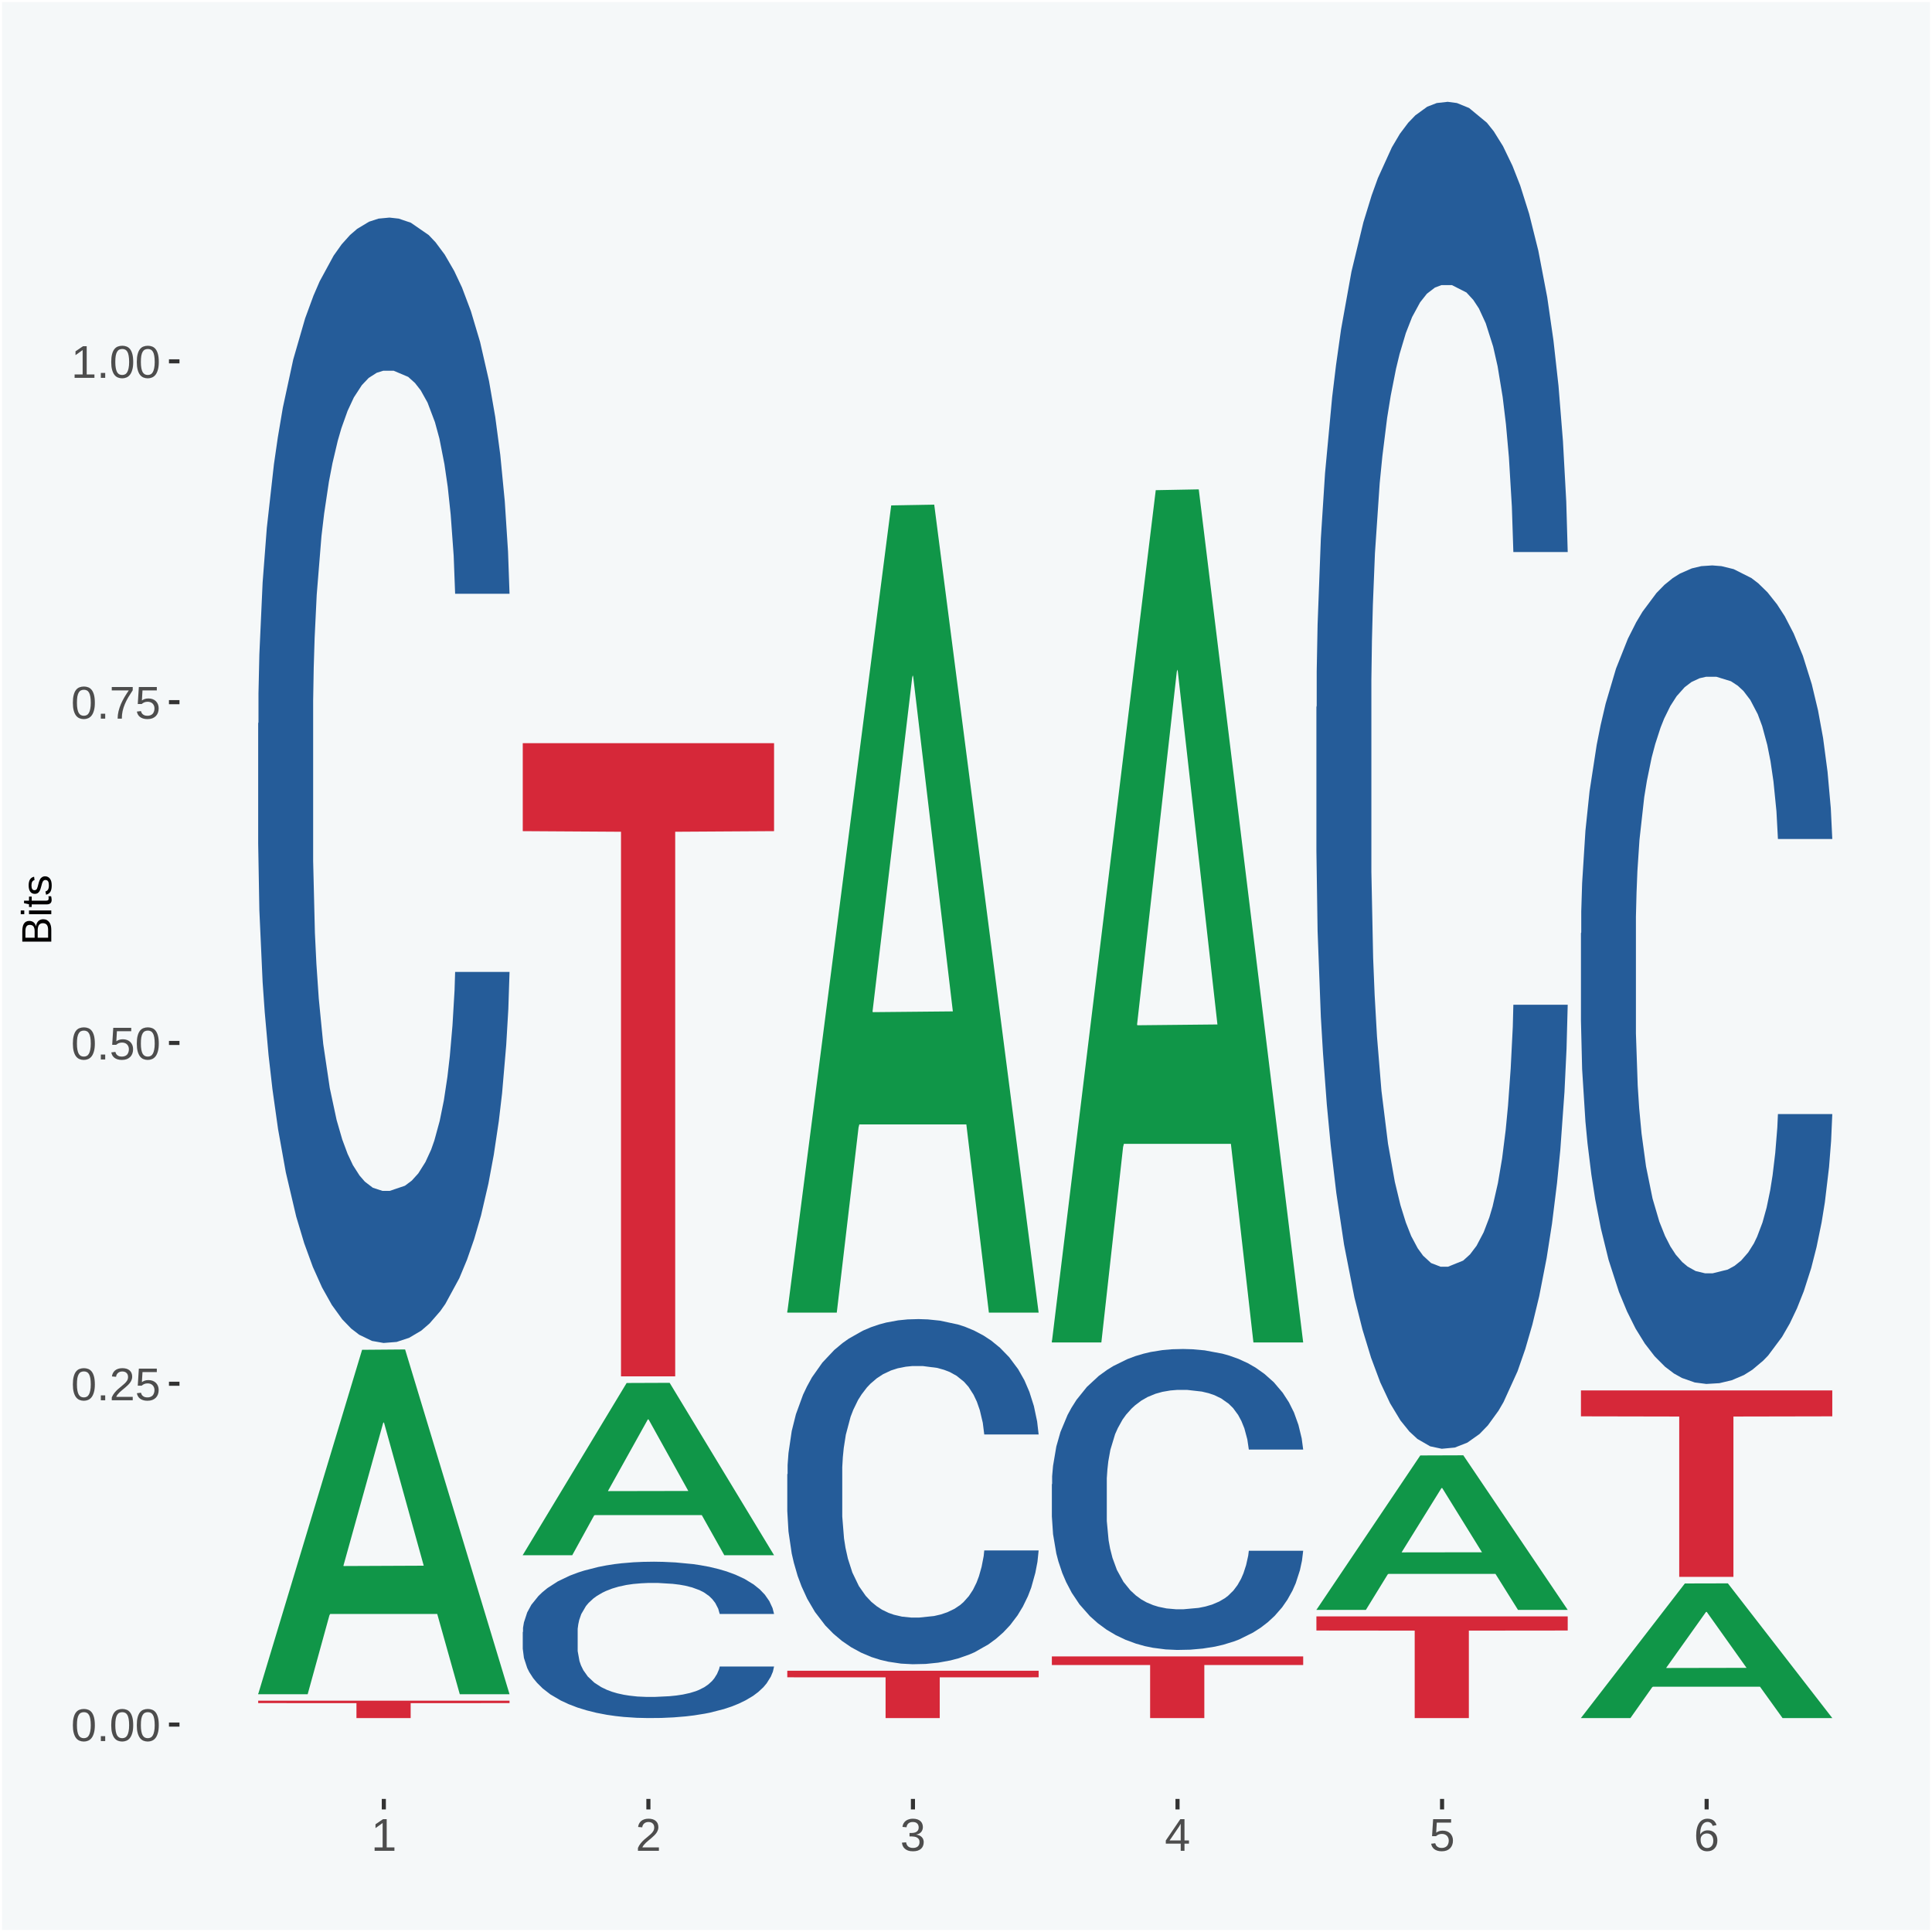 <?xml version="1.0" encoding="UTF-8"?>
<svg xmlns="http://www.w3.org/2000/svg" xmlns:xlink="http://www.w3.org/1999/xlink" width="504pt" height="504pt" viewBox="0 0 504 504" version="1.1">
<defs>
<g>
<symbol overflow="visible" id="glyph0-0">
<path style="stroke:none;" d="M 0.406 0 L 0.406 -8 L 3.594 -8 L 3.594 0 Z M 0.797 -0.406 L 3.188 -0.406 L 3.188 -7.594 L 0.797 -7.594 Z M 0.797 -0.406 "/>
</symbol>
<symbol overflow="visible" id="glyph0-1">
<path style="stroke:none;" d="M 6.203 -4.125 C 6.203 -3.332 6.125 -2.664 5.969 -2.125 C 5.82 -1.582 5.617 -1.145 5.359 -0.812 C 5.098 -0.477 4.789 -0.238 4.438 -0.094 C 4.094 0.051 3.723 0.125 3.328 0.125 C 2.922 0.125 2.539 0.051 2.188 -0.094 C 1.844 -0.238 1.539 -0.477 1.281 -0.812 C 1.031 -1.145 0.832 -1.582 0.688 -2.125 C 0.539 -2.664 0.469 -3.332 0.469 -4.125 C 0.469 -4.957 0.539 -5.645 0.688 -6.188 C 0.832 -6.738 1.035 -7.176 1.297 -7.5 C 1.555 -7.82 1.859 -8.047 2.203 -8.172 C 2.555 -8.305 2.941 -8.375 3.359 -8.375 C 3.754 -8.375 4.125 -8.305 4.469 -8.172 C 4.812 -8.047 5.113 -7.82 5.375 -7.5 C 5.633 -7.176 5.836 -6.738 5.984 -6.188 C 6.129 -5.645 6.203 -4.957 6.203 -4.125 Z M 5.141 -4.125 C 5.141 -4.781 5.098 -5.328 5.016 -5.766 C 4.941 -6.203 4.828 -6.551 4.672 -6.812 C 4.516 -7.07 4.328 -7.254 4.109 -7.359 C 3.891 -7.473 3.641 -7.531 3.359 -7.531 C 3.055 -7.531 2.789 -7.473 2.562 -7.359 C 2.344 -7.254 2.156 -7.07 2 -6.812 C 1.844 -6.551 1.723 -6.203 1.641 -5.766 C 1.566 -5.328 1.531 -4.781 1.531 -4.125 C 1.531 -3.5 1.57 -2.969 1.656 -2.531 C 1.738 -2.094 1.852 -1.742 2 -1.484 C 2.156 -1.223 2.344 -1.035 2.562 -0.922 C 2.789 -0.805 3.047 -0.75 3.328 -0.75 C 3.609 -0.75 3.859 -0.805 4.078 -0.922 C 4.305 -1.035 4.492 -1.223 4.641 -1.484 C 4.797 -1.742 4.914 -2.094 5 -2.531 C 5.094 -2.969 5.141 -3.5 5.141 -4.125 Z M 5.141 -4.125 "/>
</symbol>
<symbol overflow="visible" id="glyph0-2">
<path style="stroke:none;" d="M 1.094 0 L 1.094 -1.281 L 2.234 -1.281 L 2.234 0 Z M 1.094 0 "/>
</symbol>
<symbol overflow="visible" id="glyph0-3">
<path style="stroke:none;" d="M 0.609 0 L 0.609 -0.75 C 0.805 -1.207 1.047 -1.609 1.328 -1.953 C 1.617 -2.305 1.922 -2.625 2.234 -2.906 C 2.555 -3.188 2.867 -3.445 3.172 -3.688 C 3.484 -3.938 3.766 -4.18 4.016 -4.422 C 4.266 -4.66 4.469 -4.91 4.625 -5.172 C 4.781 -5.441 4.859 -5.742 4.859 -6.078 C 4.859 -6.316 4.82 -6.523 4.75 -6.703 C 4.676 -6.879 4.57 -7.023 4.438 -7.141 C 4.312 -7.266 4.156 -7.359 3.969 -7.422 C 3.781 -7.484 3.578 -7.516 3.359 -7.516 C 3.141 -7.516 2.938 -7.484 2.75 -7.422 C 2.57 -7.367 2.41 -7.281 2.266 -7.156 C 2.117 -7.039 2 -6.895 1.906 -6.719 C 1.812 -6.551 1.754 -6.352 1.734 -6.125 L 0.656 -6.219 C 0.688 -6.508 0.766 -6.785 0.891 -7.047 C 1.023 -7.316 1.203 -7.551 1.422 -7.75 C 1.648 -7.945 1.922 -8.098 2.234 -8.203 C 2.555 -8.316 2.93 -8.375 3.359 -8.375 C 3.766 -8.375 4.125 -8.328 4.438 -8.234 C 4.758 -8.141 5.031 -7.992 5.25 -7.797 C 5.477 -7.609 5.648 -7.375 5.766 -7.094 C 5.879 -6.812 5.938 -6.488 5.938 -6.125 C 5.938 -5.844 5.883 -5.578 5.781 -5.328 C 5.688 -5.078 5.555 -4.836 5.391 -4.609 C 5.223 -4.379 5.031 -4.16 4.812 -3.953 C 4.594 -3.742 4.363 -3.535 4.125 -3.328 C 3.895 -3.129 3.656 -2.93 3.406 -2.734 C 3.164 -2.535 2.938 -2.336 2.719 -2.141 C 2.508 -1.941 2.32 -1.738 2.156 -1.531 C 1.988 -1.332 1.859 -1.117 1.766 -0.891 L 6.078 -0.891 L 6.078 0 Z M 0.609 0 "/>
</symbol>
<symbol overflow="visible" id="glyph0-4">
<path style="stroke:none;" d="M 6.172 -2.688 C 6.172 -2.27 6.109 -1.891 5.984 -1.547 C 5.859 -1.203 5.672 -0.906 5.422 -0.656 C 5.18 -0.414 4.879 -0.223 4.516 -0.078 C 4.148 0.055 3.723 0.125 3.234 0.125 C 2.805 0.125 2.43 0.07 2.109 -0.031 C 1.785 -0.133 1.508 -0.273 1.281 -0.453 C 1.062 -0.629 0.883 -0.836 0.75 -1.078 C 0.625 -1.316 0.535 -1.57 0.484 -1.844 L 1.547 -1.969 C 1.586 -1.812 1.645 -1.66 1.719 -1.516 C 1.801 -1.367 1.91 -1.238 2.047 -1.125 C 2.18 -1.008 2.348 -0.914 2.547 -0.844 C 2.742 -0.781 2.984 -0.75 3.266 -0.75 C 3.535 -0.75 3.781 -0.789 4 -0.875 C 4.227 -0.957 4.422 -1.078 4.578 -1.234 C 4.734 -1.398 4.852 -1.602 4.938 -1.844 C 5.031 -2.082 5.078 -2.359 5.078 -2.672 C 5.078 -2.922 5.035 -3.148 4.953 -3.359 C 4.867 -3.578 4.75 -3.766 4.594 -3.922 C 4.445 -4.078 4.258 -4.195 4.031 -4.281 C 3.812 -4.363 3.562 -4.406 3.281 -4.406 C 3.113 -4.406 2.953 -4.391 2.797 -4.359 C 2.648 -4.328 2.516 -4.285 2.391 -4.234 C 2.266 -4.18 2.148 -4.117 2.047 -4.047 C 1.941 -3.973 1.844 -3.895 1.75 -3.812 L 0.719 -3.812 L 1 -8.25 L 5.688 -8.25 L 5.688 -7.359 L 1.953 -7.359 L 1.797 -4.734 C 1.984 -4.879 2.219 -5.004 2.5 -5.109 C 2.781 -5.211 3.113 -5.266 3.5 -5.266 C 3.914 -5.266 4.285 -5.203 4.609 -5.078 C 4.941 -4.953 5.223 -4.773 5.453 -4.547 C 5.68 -4.316 5.859 -4.047 5.984 -3.734 C 6.109 -3.422 6.172 -3.07 6.172 -2.688 Z M 6.172 -2.688 "/>
</symbol>
<symbol overflow="visible" id="glyph0-5">
<path style="stroke:none;" d="M 6.078 -7.406 C 5.66 -6.77 5.273 -6.16 4.922 -5.578 C 4.578 -4.992 4.281 -4.406 4.031 -3.812 C 3.781 -3.219 3.582 -2.609 3.438 -1.984 C 3.301 -1.367 3.234 -0.707 3.234 0 L 2.141 0 C 2.141 -0.656 2.219 -1.301 2.375 -1.938 C 2.531 -2.57 2.738 -3.195 3 -3.812 C 3.27 -4.426 3.578 -5.023 3.922 -5.609 C 4.273 -6.203 4.648 -6.785 5.047 -7.359 L 0.609 -7.359 L 0.609 -8.25 L 6.078 -8.25 Z M 6.078 -7.406 "/>
</symbol>
<symbol overflow="visible" id="glyph0-6">
<path style="stroke:none;" d="M 0.922 0 L 0.922 -0.891 L 3.016 -0.891 L 3.016 -7.25 L 1.156 -5.922 L 1.156 -6.922 L 3.109 -8.25 L 4.078 -8.25 L 4.078 -0.891 L 6.094 -0.891 L 6.094 0 Z M 0.922 0 "/>
</symbol>
<symbol overflow="visible" id="glyph0-7">
<path style="stroke:none;" d="M 6.141 -2.281 C 6.141 -1.906 6.078 -1.566 5.953 -1.266 C 5.836 -0.973 5.66 -0.723 5.422 -0.516 C 5.18 -0.305 4.883 -0.145 4.531 -0.031 C 4.188 0.07 3.789 0.125 3.344 0.125 C 2.832 0.125 2.398 0.062 2.047 -0.062 C 1.703 -0.195 1.414 -0.367 1.188 -0.578 C 0.957 -0.785 0.785 -1.02 0.672 -1.281 C 0.566 -1.551 0.492 -1.832 0.453 -2.125 L 1.547 -2.219 C 1.578 -2 1.633 -1.801 1.719 -1.625 C 1.801 -1.445 1.914 -1.289 2.062 -1.156 C 2.207 -1.031 2.383 -0.93 2.594 -0.859 C 2.801 -0.785 3.051 -0.75 3.344 -0.75 C 3.875 -0.75 4.289 -0.879 4.594 -1.141 C 4.895 -1.41 5.047 -1.801 5.047 -2.312 C 5.047 -2.613 4.977 -2.859 4.844 -3.047 C 4.707 -3.234 4.539 -3.379 4.344 -3.484 C 4.145 -3.586 3.926 -3.656 3.688 -3.688 C 3.445 -3.727 3.227 -3.75 3.031 -3.75 L 2.438 -3.75 L 2.438 -4.656 L 3.016 -4.656 C 3.211 -4.656 3.414 -4.676 3.625 -4.719 C 3.844 -4.758 4.039 -4.832 4.219 -4.938 C 4.395 -5.051 4.539 -5.195 4.656 -5.375 C 4.77 -5.562 4.828 -5.797 4.828 -6.078 C 4.828 -6.523 4.695 -6.875 4.438 -7.125 C 4.188 -7.383 3.801 -7.516 3.281 -7.516 C 2.82 -7.516 2.445 -7.395 2.156 -7.156 C 1.875 -6.914 1.707 -6.578 1.656 -6.141 L 0.594 -6.234 C 0.633 -6.598 0.734 -6.91 0.891 -7.172 C 1.047 -7.441 1.242 -7.664 1.484 -7.844 C 1.734 -8.02 2.008 -8.148 2.312 -8.234 C 2.625 -8.328 2.953 -8.375 3.297 -8.375 C 3.754 -8.375 4.148 -8.316 4.484 -8.203 C 4.816 -8.086 5.086 -7.93 5.297 -7.734 C 5.516 -7.535 5.672 -7.301 5.766 -7.031 C 5.867 -6.77 5.922 -6.488 5.922 -6.188 C 5.922 -5.945 5.883 -5.723 5.812 -5.516 C 5.75 -5.305 5.645 -5.113 5.5 -4.938 C 5.363 -4.77 5.188 -4.625 4.969 -4.5 C 4.75 -4.383 4.488 -4.297 4.188 -4.234 L 4.188 -4.219 C 4.52 -4.176 4.805 -4.098 5.047 -3.984 C 5.297 -3.867 5.5 -3.723 5.656 -3.547 C 5.82 -3.379 5.941 -3.188 6.016 -2.969 C 6.098 -2.75 6.141 -2.52 6.141 -2.281 Z M 6.141 -2.281 "/>
</symbol>
<symbol overflow="visible" id="glyph0-8">
<path style="stroke:none;" d="M 5.156 -1.875 L 5.156 0 L 4.172 0 L 4.172 -1.875 L 0.281 -1.875 L 0.281 -2.688 L 4.062 -8.25 L 5.156 -8.25 L 5.156 -2.703 L 6.328 -2.703 L 6.328 -1.875 Z M 4.172 -7.062 C 4.16 -7.039 4.141 -7.004 4.109 -6.953 C 4.078 -6.898 4.039 -6.836 4 -6.766 C 3.957 -6.691 3.914 -6.617 3.875 -6.547 C 3.844 -6.473 3.812 -6.414 3.781 -6.375 L 1.656 -3.25 C 1.633 -3.219 1.602 -3.176 1.562 -3.125 C 1.531 -3.07 1.492 -3.02 1.453 -2.969 C 1.422 -2.914 1.383 -2.863 1.344 -2.812 C 1.301 -2.77 1.27 -2.734 1.25 -2.703 L 4.172 -2.703 Z M 4.172 -7.062 "/>
</symbol>
<symbol overflow="visible" id="glyph0-9">
<path style="stroke:none;" d="M 6.141 -2.703 C 6.141 -2.285 6.082 -1.906 5.969 -1.562 C 5.852 -1.219 5.68 -0.922 5.453 -0.672 C 5.234 -0.422 4.957 -0.223 4.625 -0.078 C 4.289 0.055 3.91 0.125 3.484 0.125 C 3.004 0.125 2.582 0.031 2.219 -0.156 C 1.863 -0.344 1.566 -0.609 1.328 -0.953 C 1.086 -1.297 0.906 -1.719 0.781 -2.219 C 0.664 -2.727 0.609 -3.301 0.609 -3.938 C 0.609 -4.676 0.676 -5.32 0.812 -5.875 C 0.945 -6.426 1.141 -6.883 1.391 -7.25 C 1.648 -7.625 1.961 -7.906 2.328 -8.094 C 2.691 -8.281 3.102 -8.375 3.562 -8.375 C 3.844 -8.375 4.102 -8.344 4.344 -8.281 C 4.594 -8.227 4.816 -8.133 5.016 -8 C 5.223 -7.875 5.398 -7.703 5.547 -7.484 C 5.703 -7.273 5.828 -7.016 5.922 -6.703 L 4.906 -6.516 C 4.801 -6.867 4.629 -7.125 4.391 -7.281 C 4.148 -7.445 3.867 -7.531 3.547 -7.531 C 3.266 -7.531 3.004 -7.457 2.766 -7.312 C 2.535 -7.176 2.336 -6.973 2.172 -6.703 C 2.004 -6.43 1.875 -6.086 1.781 -5.672 C 1.695 -5.266 1.656 -4.789 1.656 -4.25 C 1.852 -4.602 2.125 -4.875 2.469 -5.062 C 2.812 -5.25 3.207 -5.344 3.656 -5.344 C 4.031 -5.344 4.367 -5.281 4.672 -5.156 C 4.984 -5.031 5.25 -4.852 5.469 -4.625 C 5.688 -4.406 5.852 -4.129 5.969 -3.797 C 6.082 -3.473 6.141 -3.109 6.141 -2.703 Z M 5.078 -2.656 C 5.078 -2.938 5.039 -3.191 4.969 -3.422 C 4.895 -3.66 4.785 -3.859 4.641 -4.016 C 4.504 -4.18 4.332 -4.305 4.125 -4.391 C 3.926 -4.484 3.688 -4.531 3.406 -4.531 C 3.219 -4.531 3.023 -4.5 2.828 -4.438 C 2.629 -4.383 2.453 -4.289 2.297 -4.156 C 2.141 -4.031 2.008 -3.863 1.906 -3.656 C 1.812 -3.457 1.766 -3.207 1.766 -2.906 C 1.766 -2.602 1.801 -2.316 1.875 -2.047 C 1.957 -1.785 2.07 -1.555 2.219 -1.359 C 2.363 -1.172 2.539 -1.02 2.75 -0.906 C 2.957 -0.789 3.191 -0.734 3.453 -0.734 C 3.703 -0.734 3.926 -0.773 4.125 -0.859 C 4.332 -0.953 4.504 -1.082 4.641 -1.25 C 4.785 -1.414 4.895 -1.613 4.969 -1.844 C 5.039 -2.082 5.078 -2.352 5.078 -2.656 Z M 5.078 -2.656 "/>
</symbol>
<symbol overflow="visible" id="glyph1-0">
<path style="stroke:none;" d="M 0 -0.359 L -7.328 -0.359 L -7.328 -3.281 L 0 -3.281 Z M -0.359 -0.734 L -0.359 -2.922 L -6.969 -2.922 L -6.969 -0.734 Z M -0.359 -0.734 "/>
</symbol>
<symbol overflow="visible" id="glyph1-1">
<path style="stroke:none;" d="M -2.125 -6.75 C -1.75 -6.75 -1.426 -6.676 -1.156 -6.531 C -0.883 -6.383 -0.66 -6.18 -0.484 -5.922 C -0.316 -5.672 -0.191 -5.375 -0.109 -5.031 C -0.035 -4.695 0 -4.344 0 -3.969 L 0 -0.906 L -7.562 -0.906 L -7.562 -3.656 C -7.562 -4.07 -7.523 -4.441 -7.453 -4.766 C -7.391 -5.098 -7.281 -5.379 -7.125 -5.609 C -6.977 -5.836 -6.789 -6.008 -6.562 -6.125 C -6.332 -6.25 -6.055 -6.312 -5.734 -6.312 C -5.523 -6.312 -5.328 -6.281 -5.141 -6.219 C -4.953 -6.164 -4.781 -6.078 -4.625 -5.953 C -4.477 -5.836 -4.348 -5.688 -4.234 -5.5 C -4.129 -5.32 -4.047 -5.113 -3.984 -4.875 C -3.953 -5.176 -3.883 -5.441 -3.781 -5.672 C -3.676 -5.91 -3.539 -6.109 -3.375 -6.266 C -3.219 -6.43 -3.031 -6.551 -2.812 -6.625 C -2.602 -6.707 -2.375 -6.75 -2.125 -6.75 Z M -5.609 -5.281 C -6.016 -5.281 -6.305 -5.141 -6.484 -4.859 C -6.66 -4.586 -6.75 -4.188 -6.75 -3.656 L -6.75 -1.922 L -4.344 -1.922 L -4.344 -3.656 C -4.344 -3.957 -4.375 -4.211 -4.438 -4.422 C -4.5 -4.629 -4.582 -4.797 -4.688 -4.922 C -4.801 -5.047 -4.93 -5.133 -5.078 -5.188 C -5.234 -5.25 -5.41 -5.281 -5.609 -5.281 Z M -2.219 -5.719 C -2.457 -5.719 -2.66 -5.672 -2.828 -5.578 C -2.992 -5.492 -3.129 -5.367 -3.234 -5.203 C -3.348 -5.047 -3.426 -4.848 -3.469 -4.609 C -3.52 -4.379 -3.547 -4.125 -3.547 -3.844 L -3.547 -1.922 L -0.828 -1.922 L -0.828 -3.922 C -0.828 -4.18 -0.848 -4.422 -0.891 -4.641 C -0.93 -4.859 -1.004 -5.047 -1.109 -5.203 C -1.211 -5.367 -1.352 -5.492 -1.531 -5.578 C -1.719 -5.672 -1.945 -5.719 -2.219 -5.719 Z M -2.219 -5.719 "/>
</symbol>
<symbol overflow="visible" id="glyph1-2">
<path style="stroke:none;" d="M -7.047 -0.734 L -7.969 -0.734 L -7.969 -1.703 L -7.047 -1.703 Z M 0 -0.734 L -5.812 -0.734 L -5.812 -1.703 L 0 -1.703 Z M 0 -0.734 "/>
</symbol>
<symbol overflow="visible" id="glyph1-3">
<path style="stroke:none;" d="M -0.047 -2.969 C -0.004 -2.82 0.023 -2.672 0.047 -2.516 C 0.078 -2.367 0.094 -2.195 0.094 -2 C 0.094 -1.227 -0.348 -0.844 -1.234 -0.844 L -5.109 -0.844 L -5.109 -0.172 L -5.812 -0.172 L -5.812 -0.875 L -7.109 -1.156 L -7.109 -1.812 L -5.812 -1.812 L -5.812 -2.875 L -5.109 -2.875 L -5.109 -1.812 L -1.438 -1.812 C -1.156 -1.812 -0.957 -1.852 -0.844 -1.938 C -0.738 -2.031 -0.688 -2.191 -0.688 -2.422 C -0.688 -2.516 -0.691 -2.602 -0.703 -2.688 C -0.711 -2.77 -0.727 -2.863 -0.75 -2.969 Z M -0.047 -2.969 "/>
</symbol>
<symbol overflow="visible" id="glyph1-4">
<path style="stroke:none;" d="M -1.609 -5.109 C -1.336 -5.109 -1.094 -5.051 -0.875 -4.938 C -0.664 -4.832 -0.488 -4.68 -0.344 -4.484 C -0.195 -4.285 -0.082 -4.039 0 -3.75 C 0.07 -3.457 0.109 -3.125 0.109 -2.75 C 0.109 -2.406 0.082 -2.098 0.031 -1.828 C -0.02 -1.555 -0.102 -1.316 -0.219 -1.109 C -0.332 -0.91 -0.484 -0.742 -0.672 -0.609 C -0.859 -0.473 -1.086 -0.375 -1.359 -0.312 L -1.531 -1.156 C -1.219 -1.238 -0.988 -1.41 -0.844 -1.672 C -0.695 -1.93 -0.625 -2.289 -0.625 -2.75 C -0.625 -2.957 -0.641 -3.145 -0.672 -3.312 C -0.703 -3.488 -0.75 -3.641 -0.812 -3.766 C -0.883 -3.891 -0.977 -3.984 -1.094 -4.047 C -1.207 -4.117 -1.352 -4.156 -1.531 -4.156 C -1.707 -4.156 -1.848 -4.113 -1.953 -4.031 C -2.066 -3.957 -2.16 -3.844 -2.234 -3.688 C -2.316 -3.539 -2.383 -3.363 -2.438 -3.156 C -2.5 -2.945 -2.562 -2.719 -2.625 -2.469 C -2.688 -2.238 -2.754 -2.008 -2.828 -1.781 C -2.898 -1.551 -3 -1.344 -3.125 -1.156 C -3.25 -0.969 -3.398 -0.816 -3.578 -0.703 C -3.766 -0.586 -4 -0.531 -4.281 -0.531 C -4.812 -0.531 -5.211 -0.719 -5.484 -1.094 C -5.766 -1.477 -5.906 -2.031 -5.906 -2.75 C -5.906 -3.395 -5.789 -3.906 -5.562 -4.281 C -5.332 -4.656 -4.973 -4.895 -4.484 -5 L -4.375 -4.125 C -4.52 -4.094 -4.645 -4.035 -4.75 -3.953 C -4.852 -3.867 -4.938 -3.766 -5 -3.641 C -5.062 -3.516 -5.102 -3.375 -5.125 -3.219 C -5.156 -3.07 -5.172 -2.914 -5.172 -2.75 C -5.172 -2.312 -5.102 -1.988 -4.969 -1.781 C -4.844 -1.582 -4.645 -1.484 -4.375 -1.484 C -4.219 -1.484 -4.086 -1.52 -3.984 -1.594 C -3.879 -1.664 -3.789 -1.77 -3.719 -1.906 C -3.656 -2.051 -3.598 -2.219 -3.547 -2.406 C -3.492 -2.602 -3.438 -2.816 -3.375 -3.047 C -3.332 -3.203 -3.289 -3.359 -3.25 -3.516 C -3.207 -3.68 -3.156 -3.836 -3.094 -3.984 C -3.031 -4.141 -2.957 -4.285 -2.875 -4.422 C -2.789 -4.555 -2.688 -4.672 -2.562 -4.766 C -2.445 -4.867 -2.312 -4.953 -2.156 -5.016 C -2 -5.078 -1.816 -5.109 -1.609 -5.109 Z M -1.609 -5.109 "/>
</symbol>
</g>
<clipPath id="clip1">
  <path d="M 46.82 5.48 L 498.52 5.48 L 498.52 469.281 L 46.82 469.281 Z M 46.82 5.48 "/>
</clipPath>
</defs>
<g id="surface1">
<rect x="0" y="0" width="504" height="504" style="fill:rgb(96.078%,97.255%,97.647%);fill-opacity:1;stroke:none;"/>
<path style="fill:none;stroke-width:1.07;stroke-linecap:round;stroke-linejoin:round;stroke:rgb(100%,100%,100%);stroke-opacity:1;stroke-miterlimit:10;" d="M 0 0 L 504 0 L 504 504 L 0 504 Z M 0 0 " transform="matrix(1,0,0,-1,0,504)"/>
<g clip-path="url(#clip1)" clip-rule="nonzero">
<path style=" stroke:none;fill-rule:nonzero;fill:rgb(96.078%,97.255%,97.647%);fill-opacity:1;" d="M 46.82 469.281 L 498.52 469.281 L 498.52 5.48 L 46.82 5.48 Z M 46.82 469.281 "/>
</g>
<path style=" stroke:none;fill-rule:nonzero;fill:rgb(6.274%,58.824%,28.235%);fill-opacity:1;" d="M 67.352 441.801 L 67.422 441.719 L 94.461 352.121 L 105.68 352.031 L 132.922 441.969 L 119.941 441.969 L 114.059 421.031 L 86.141 421.031 L 85.941 421.371 L 80.262 441.969 L 67.352 441.969 L 67.352 441.801 L 89.66 408.531 L 110.539 408.441 L 100.199 371.199 L 100.07 371.031 L 99.93 371.289 L 89.59 408.441 L 89.66 408.531 Z M 67.352 441.801 "/>
<path style=" stroke:none;fill-rule:nonzero;fill:rgb(14.51%,36.078%,60.001%);fill-opacity:1;" d="M 67.352 188.672 L 67.43 188.398 L 67.43 180.898 L 67.66 170.711 L 68.512 151.941 L 69.602 137.73 L 71.461 121.109 L 72.469 114.141 L 73.781 106.359 L 76.5 93.762 L 79.602 83.039 L 81.77 77.141 L 83.391 73.391 L 87.039 66.68 L 89.129 63.738 L 91.301 61.32 L 93.16 59.711 L 96.262 57.84 L 98.738 57.031 L 101.609 56.762 L 104.012 57.031 L 107.191 58.109 L 111.84 61.32 L 113.621 63.199 L 116.02 66.422 L 118.5 70.711 L 120.52 75 L 122.84 81.16 L 125.238 89.199 L 127.57 99.391 L 129.199 108.781 L 130.512 118.699 L 131.68 130.762 L 132.531 143.898 L 132.922 154.891 L 118.73 154.891 L 118.352 144.969 L 117.57 134.25 L 116.801 127.012 L 115.941 121.109 L 114.629 114.41 L 113.461 110.121 L 111.531 105.02 L 109.738 101.809 L 108.27 99.93 L 106.488 98.32 L 102.691 96.711 L 99.98 96.711 L 98.27 97.25 L 96.18 98.59 L 94.398 100.469 L 92.309 103.68 L 90.68 107.172 L 89.051 111.73 L 88.121 114.941 L 86.73 120.84 L 85.801 125.672 L 84.559 133.98 L 83.859 139.879 L 82.621 155.16 L 82.078 166.422 L 81.84 174.191 L 81.691 182.77 L 81.691 224.602 L 82.148 243.359 L 82.539 251.41 L 83.16 260.52 L 84.32 272.32 L 86.031 283.852 L 87.809 292.16 L 89.281 297.25 L 90.68 301.012 L 92.07 303.961 L 93.781 306.641 L 95.172 308.25 L 97.27 309.852 L 99.75 310.66 L 101.68 310.66 L 105.641 309.32 L 107.422 307.98 L 109.121 306.102 L 110.98 303.148 L 112.461 299.93 L 113.309 297.52 L 114.699 292.43 L 115.789 287.059 L 116.719 280.898 L 117.34 275.539 L 118.039 267.488 L 118.578 258.379 L 118.73 253.551 L 132.922 253.551 L 132.609 263.199 L 132.059 272.59 L 130.98 285.191 L 130.129 292.43 L 128.809 301.27 L 127.41 308.781 L 125.48 317.09 L 123.691 323.262 L 121.828 328.621 L 119.82 333.449 L 116.18 340.148 L 114.859 342.031 L 112.07 345.238 L 109.898 347.121 L 106.719 349 L 103.469 350.07 L 100.059 350.34 L 97.031 349.801 L 93.699 348.191 L 91.609 346.578 L 89.281 344.172 L 86.57 340.422 L 84.012 335.859 L 81.609 330.5 L 79.359 324.328 L 77.27 317.359 L 74.559 305.828 L 72.539 294.57 L 71.07 284.121 L 70.059 275.27 L 69.059 264.012 L 68.512 256.23 L 67.66 237.469 L 67.352 220.039 Z M 67.352 188.672 "/>
<path style=" stroke:none;fill-rule:nonzero;fill:rgb(83.922%,15.686%,22.353%);fill-opacity:1;" d="M 67.352 443.66 L 132.922 443.66 L 132.922 444.289 L 107.129 444.301 L 107.129 448.191 L 92.988 448.191 L 92.988 444.301 L 67.352 444.289 Z M 67.352 443.66 "/>
<path style=" stroke:none;fill-rule:nonzero;fill:rgb(6.274%,58.824%,28.235%);fill-opacity:1;" d="M 136.371 405.621 L 136.43 405.578 L 163.469 360.781 L 174.691 360.738 L 201.93 405.711 L 188.949 405.711 L 183.07 395.238 L 155.16 395.238 L 154.949 395.41 L 149.281 405.711 L 136.371 405.711 L 136.371 405.621 L 158.672 388.988 L 179.559 388.949 L 169.219 370.328 L 169.078 370.238 L 168.949 370.371 L 158.602 388.949 L 158.672 388.988 Z M 136.371 405.621 "/>
<path style=" stroke:none;fill-rule:nonzero;fill:rgb(14.51%,36.078%,60.001%);fill-opacity:1;" d="M 136.371 425.73 L 136.441 425.691 L 136.441 424.648 L 136.68 423.23 L 137.531 420.629 L 138.609 418.648 L 140.469 416.34 L 141.48 415.371 L 142.801 414.289 L 145.512 412.539 L 148.609 411.051 L 150.781 410.23 L 152.41 409.711 L 156.051 408.781 L 158.141 408.371 L 160.309 408.031 L 162.172 407.809 L 165.27 407.551 L 167.75 407.441 L 170.621 407.398 L 173.02 407.441 L 176.199 407.59 L 180.852 408.031 L 182.629 408.301 L 185.039 408.738 L 187.52 409.34 L 189.531 409.93 L 191.859 410.789 L 194.262 411.91 L 196.578 413.32 L 198.211 414.629 L 199.531 416.012 L 200.691 417.68 L 201.539 419.512 L 201.93 421.039 L 187.75 421.039 L 187.359 419.66 L 186.59 418.172 L 185.809 417.16 L 184.961 416.34 L 183.641 415.41 L 182.48 414.82 L 180.539 414.109 L 178.762 413.66 L 177.289 413.398 L 175.5 413.18 L 171.711 412.949 L 168.988 412.949 L 167.289 413.031 L 165.199 413.211 L 163.41 413.469 L 161.32 413.922 L 159.691 414.41 L 158.07 415.039 L 157.141 415.488 L 155.738 416.309 L 154.809 416.98 L 153.57 418.129 L 152.871 418.949 L 151.629 421.07 L 151.09 422.641 L 150.859 423.719 L 150.699 424.91 L 150.699 430.719 L 151.172 433.328 L 151.559 434.449 L 152.18 435.711 L 153.34 437.352 L 155.039 438.949 L 156.828 440.109 L 158.301 440.82 L 159.691 441.34 L 161.09 441.75 L 162.789 442.121 L 164.191 442.34 L 166.281 442.57 L 168.762 442.68 L 170.699 442.68 L 174.648 442.488 L 176.43 442.309 L 178.141 442.051 L 180 441.641 L 181.469 441.191 L 182.32 440.852 L 183.719 440.148 L 184.801 439.398 L 185.73 438.551 L 186.352 437.801 L 187.051 436.68 L 187.59 435.422 L 187.75 434.75 L 201.93 434.75 L 201.621 436.09 L 201.078 437.391 L 199.988 439.141 L 199.141 440.148 L 197.82 441.379 L 196.43 442.422 L 194.488 443.57 L 192.711 444.43 L 190.852 445.18 L 188.828 445.852 L 185.191 446.781 L 183.871 447.039 L 181.078 447.488 L 178.91 447.75 L 175.738 448.012 L 172.48 448.16 L 169.07 448.191 L 166.051 448.121 L 162.719 447.898 L 160.621 447.672 L 158.301 447.34 L 155.59 446.82 L 153.031 446.18 L 150.629 445.441 L 148.379 444.578 L 146.289 443.609 L 143.57 442.012 L 141.559 440.449 L 140.09 438.988 L 139.078 437.762 L 138.07 436.199 L 137.531 435.121 L 136.68 432.512 L 136.371 430.09 Z M 136.371 425.73 "/>
<path style=" stroke:none;fill-rule:nonzero;fill:rgb(83.922%,15.686%,22.353%);fill-opacity:1;" d="M 136.371 193.871 L 201.93 193.871 L 201.93 216.82 L 176.141 216.98 L 176.141 359.051 L 162 359.051 L 162 216.98 L 136.371 216.82 Z M 136.371 193.871 "/>
<path style=" stroke:none;fill-rule:nonzero;fill:rgb(6.274%,58.824%,28.235%);fill-opacity:1;" d="M 205.379 342.02 L 205.449 341.82 L 232.488 131.84 L 243.711 131.641 L 270.949 342.422 L 257.969 342.422 L 252.09 293.328 L 224.172 293.328 L 223.969 294.121 L 218.289 342.422 L 205.379 342.422 L 205.379 342.02 L 227.691 264.039 L 248.57 263.84 L 238.23 176.559 L 238.102 176.172 L 237.961 176.762 L 227.621 263.84 L 227.691 264.039 Z M 205.379 342.02 "/>
<path style=" stroke:none;fill-rule:nonzero;fill:rgb(14.51%,36.078%,60.001%);fill-opacity:1;" d="M 205.379 384.57 L 205.461 384.48 L 205.461 382.18 L 205.691 379.059 L 206.539 373.301 L 207.629 368.941 L 209.488 363.84 L 210.5 361.711 L 211.809 359.32 L 214.531 355.461 L 217.629 352.172 L 219.801 350.359 L 221.422 349.211 L 225.07 347.148 L 227.16 346.25 L 229.328 345.512 L 231.191 345.012 L 234.289 344.441 L 236.77 344.191 L 239.641 344.109 L 242.039 344.191 L 245.219 344.52 L 249.871 345.512 L 251.648 346.078 L 254.051 347.07 L 256.531 348.379 L 258.551 349.699 L 260.871 351.59 L 263.27 354.059 L 265.602 357.18 L 267.23 360.059 L 268.539 363.102 L 269.711 366.801 L 270.559 370.828 L 270.949 374.211 L 256.762 374.211 L 256.379 371.16 L 255.602 367.871 L 254.828 365.648 L 253.969 363.84 L 252.66 361.789 L 251.488 360.469 L 249.559 358.91 L 247.77 357.922 L 246.301 357.352 L 244.52 356.852 L 240.719 356.359 L 238.012 356.359 L 236.301 356.531 L 234.211 356.941 L 232.43 357.512 L 230.34 358.5 L 228.711 359.57 L 227.078 360.969 L 226.148 361.949 L 224.762 363.762 L 223.828 365.238 L 222.59 367.789 L 221.891 369.602 L 220.648 374.289 L 220.109 377.738 L 219.871 380.129 L 219.719 382.762 L 219.719 395.59 L 220.18 401.34 L 220.57 403.809 L 221.191 406.602 L 222.352 410.219 L 224.059 413.762 L 225.84 416.309 L 227.309 417.871 L 228.711 419.02 L 230.102 419.93 L 231.809 420.75 L 233.199 421.238 L 235.301 421.73 L 237.781 421.98 L 239.711 421.98 L 243.672 421.57 L 245.449 421.16 L 247.148 420.578 L 249.012 419.68 L 250.488 418.691 L 251.34 417.949 L 252.73 416.391 L 253.82 414.738 L 254.75 412.852 L 255.371 411.211 L 256.07 408.738 L 256.609 405.949 L 256.762 404.469 L 270.949 404.469 L 270.641 407.43 L 270.09 410.301 L 269.012 414.172 L 268.16 416.391 L 266.84 419.102 L 265.441 421.41 L 263.512 423.949 L 261.719 425.852 L 259.859 427.488 L 257.852 428.969 L 254.211 431.031 L 252.891 431.602 L 250.102 432.59 L 247.93 433.16 L 244.75 433.738 L 241.5 434.07 L 238.09 434.148 L 235.059 433.988 L 231.73 433.488 L 229.641 433 L 227.309 432.262 L 224.602 431.109 L 222.039 429.711 L 219.641 428.07 L 217.391 426.172 L 215.301 424.039 L 212.59 420.5 L 210.57 417.051 L 209.102 413.84 L 208.09 411.129 L 207.09 407.672 L 206.539 405.289 L 205.691 399.531 L 205.379 394.191 Z M 205.379 384.57 "/>
<path style=" stroke:none;fill-rule:nonzero;fill:rgb(83.922%,15.686%,22.353%);fill-opacity:1;" d="M 205.379 435.84 L 270.949 435.84 L 270.949 437.559 L 245.148 437.57 L 245.148 448.191 L 231.02 448.191 L 231.02 437.57 L 205.379 437.559 Z M 205.379 435.84 "/>
<path style=" stroke:none;fill-rule:nonzero;fill:rgb(6.274%,58.824%,28.235%);fill-opacity:1;" d="M 274.398 349.789 L 274.461 349.59 L 301.5 127.871 L 312.719 127.66 L 339.961 350.211 L 326.98 350.211 L 321.102 298.391 L 293.191 298.391 L 292.98 299.219 L 287.309 350.211 L 274.398 350.211 L 274.398 349.789 L 296.699 267.461 L 317.59 267.25 L 307.25 175.102 L 307.109 174.68 L 306.98 175.309 L 296.629 267.25 L 296.699 267.461 Z M 274.398 349.789 "/>
<path style=" stroke:none;fill-rule:nonzero;fill:rgb(14.51%,36.078%,60.001%);fill-opacity:1;" d="M 274.398 387.18 L 274.469 387.109 L 274.469 385.102 L 274.711 382.379 L 275.559 377.359 L 276.641 373.559 L 278.5 369.109 L 279.512 367.25 L 280.828 365.172 L 283.539 361.801 L 286.641 358.93 L 288.809 357.359 L 290.441 356.352 L 294.078 354.559 L 296.172 353.77 L 298.34 353.129 L 300.199 352.691 L 303.301 352.191 L 305.781 351.98 L 308.648 351.91 L 311.051 351.98 L 314.23 352.262 L 318.879 353.129 L 320.66 353.629 L 323.07 354.488 L 325.551 355.629 L 327.559 356.781 L 329.879 358.43 L 332.289 360.578 L 334.609 363.309 L 336.238 365.82 L 337.559 368.469 L 338.719 371.699 L 339.57 375.211 L 339.961 378.148 L 325.781 378.148 L 325.391 375.5 L 324.621 372.629 L 323.84 370.691 L 322.988 369.109 L 321.672 367.32 L 320.512 366.18 L 318.57 364.809 L 316.789 363.949 L 315.32 363.449 L 313.531 363.02 L 309.738 362.59 L 307.02 362.59 L 305.32 362.73 L 303.23 363.09 L 301.441 363.59 L 299.352 364.449 L 297.719 365.391 L 296.102 366.609 L 295.172 367.469 L 293.77 369.039 L 292.84 370.328 L 291.602 372.559 L 290.898 374.129 L 289.66 378.219 L 289.121 381.23 L 288.891 383.309 L 288.73 385.609 L 288.73 396.789 L 289.199 401.809 L 289.59 403.961 L 290.211 406.398 L 291.371 409.559 L 293.07 412.641 L 294.859 414.859 L 296.328 416.219 L 297.719 417.23 L 299.121 418.02 L 300.82 418.73 L 302.219 419.16 L 304.309 419.59 L 306.789 419.809 L 308.73 419.809 L 312.68 419.449 L 314.461 419.09 L 316.172 418.59 L 318.031 417.801 L 319.5 416.941 L 320.352 416.301 L 321.75 414.93 L 322.828 413.5 L 323.762 411.852 L 324.379 410.422 L 325.078 408.262 L 325.621 405.828 L 325.781 404.539 L 339.961 404.539 L 339.648 407.121 L 339.109 409.629 L 338.02 413 L 337.172 414.93 L 335.852 417.301 L 334.461 419.309 L 332.52 421.531 L 330.738 423.18 L 328.879 424.609 L 326.859 425.898 L 323.219 427.699 L 321.898 428.199 L 319.109 429.059 L 316.941 429.559 L 313.77 430.059 L 310.512 430.352 L 307.102 430.422 L 304.078 430.281 L 300.75 429.852 L 298.648 429.422 L 296.328 428.77 L 293.621 427.77 L 291.059 426.551 L 288.66 425.121 L 286.41 423.469 L 284.32 421.602 L 281.602 418.52 L 279.59 415.512 L 278.121 412.711 L 277.109 410.34 L 276.102 407.328 L 275.559 405.25 L 274.711 400.23 L 274.398 395.57 Z M 274.398 387.18 "/>
<path style=" stroke:none;fill-rule:nonzero;fill:rgb(83.922%,15.686%,22.353%);fill-opacity:1;" d="M 274.398 432.109 L 339.961 432.109 L 339.961 434.352 L 314.172 434.359 L 314.172 448.191 L 300.031 448.191 L 300.031 434.359 L 274.398 434.352 Z M 274.398 432.109 "/>
<path style=" stroke:none;fill-rule:nonzero;fill:rgb(6.274%,58.824%,28.235%);fill-opacity:1;" d="M 343.41 419.898 L 343.48 419.859 L 370.512 379.68 L 381.73 379.641 L 408.969 419.969 L 396 419.969 L 390.121 410.578 L 362.199 410.578 L 362 410.73 L 356.32 419.969 L 343.41 419.969 L 343.41 419.898 L 365.719 404.969 L 386.602 404.941 L 376.262 388.23 L 376.121 388.16 L 375.988 388.27 L 365.648 404.941 L 365.719 404.969 Z M 343.41 419.898 "/>
<path style=" stroke:none;fill-rule:nonzero;fill:rgb(14.51%,36.078%,60.001%);fill-opacity:1;" d="M 343.41 184.441 L 343.488 184.121 L 343.488 175.141 L 343.719 162.941 L 344.57 140.48 L 345.66 123.469 L 347.52 103.578 L 348.531 95.23 L 349.84 85.93 L 352.559 70.84 L 355.66 58.012 L 357.828 50.949 L 359.449 46.461 L 363.102 38.43 L 365.191 34.898 L 367.359 32.02 L 369.219 30.09 L 372.32 27.84 L 374.801 26.879 L 377.66 26.559 L 380.07 26.879 L 383.238 28.172 L 387.891 32.02 L 389.68 34.262 L 392.078 38.109 L 394.559 43.25 L 396.57 48.379 L 398.898 55.762 L 401.301 65.391 L 403.629 77.578 L 405.25 88.82 L 406.57 100.691 L 407.73 115.129 L 408.59 130.852 L 408.969 144.012 L 394.789 144.012 L 394.398 132.141 L 393.629 119.301 L 392.852 110.641 L 392 103.578 L 390.68 95.551 L 389.52 90.422 L 387.578 84.32 L 385.801 80.469 L 384.328 78.23 L 382.551 76.301 L 378.75 74.371 L 376.039 74.371 L 374.328 75.02 L 372.238 76.621 L 370.461 78.871 L 368.371 82.719 L 366.738 86.891 L 365.109 92.352 L 364.18 96.199 L 362.789 103.262 L 361.859 109.031 L 360.621 118.98 L 359.922 126.039 L 358.68 144.328 L 358.141 157.809 L 357.898 167.109 L 357.75 177.379 L 357.75 227.441 L 358.211 249.91 L 358.602 259.531 L 359.219 270.441 L 360.379 284.559 L 362.09 298.359 L 363.871 308.309 L 365.34 314.41 L 366.738 318.898 L 368.129 322.43 L 369.84 325.641 L 371.23 327.559 L 373.32 329.488 L 375.801 330.449 L 377.738 330.449 L 381.691 328.852 L 383.48 327.238 L 385.18 325 L 387.039 321.469 L 388.512 317.621 L 389.371 314.73 L 390.762 308.629 L 391.852 302.211 L 392.781 294.828 L 393.398 288.41 L 394.09 278.789 L 394.641 267.879 L 394.789 262.102 L 408.969 262.102 L 408.66 273.648 L 408.121 284.879 L 407.039 299.969 L 406.18 308.629 L 404.871 319.219 L 403.469 328.199 L 401.531 338.148 L 399.75 345.531 L 397.891 351.949 L 395.879 357.73 L 392.23 365.75 L 390.922 368 L 388.129 371.852 L 385.961 374.09 L 382.781 376.34 L 379.52 377.621 L 376.109 377.941 L 373.09 377.301 L 369.762 375.379 L 367.672 373.449 L 365.34 370.559 L 362.629 366.07 L 360.07 360.621 L 357.672 354.199 L 355.422 346.82 L 353.328 338.469 L 350.621 324.672 L 348.602 311.199 L 347.129 298.68 L 346.121 288.09 L 345.121 274.609 L 344.57 265.309 L 343.719 242.852 L 343.41 221.988 Z M 343.41 184.441 "/>
<path style=" stroke:none;fill-rule:nonzero;fill:rgb(83.922%,15.686%,22.353%);fill-opacity:1;" d="M 343.41 421.672 L 408.969 421.672 L 408.969 425.352 L 383.18 425.379 L 383.18 448.191 L 369.051 448.191 L 369.051 425.379 L 343.41 425.352 Z M 343.41 421.672 "/>
<path style=" stroke:none;fill-rule:nonzero;fill:rgb(6.274%,58.824%,28.235%);fill-opacity:1;" d="M 412.422 448.129 L 412.488 448.09 L 439.531 413.078 L 450.75 413.051 L 477.988 448.191 L 465.012 448.191 L 459.129 440.012 L 431.219 440.012 L 431.012 440.141 L 425.328 448.191 L 412.422 448.191 L 412.422 448.129 L 434.73 435.129 L 455.621 435.09 L 445.27 420.539 L 445.141 420.469 L 445 420.57 L 434.66 435.09 L 434.73 435.129 Z M 412.422 448.129 "/>
<path style=" stroke:none;fill-rule:nonzero;fill:rgb(14.51%,36.078%,60.001%);fill-opacity:1;" d="M 412.422 243.441 L 412.5 243.238 L 412.5 237.781 L 412.73 230.371 L 413.59 216.719 L 414.672 206.391 L 416.531 194.301 L 417.539 189.23 L 418.859 183.57 L 421.57 174.41 L 424.672 166.609 L 426.84 162.32 L 428.469 159.59 L 432.109 154.711 L 434.199 152.57 L 436.371 150.809 L 438.23 149.641 L 441.328 148.281 L 443.809 147.691 L 446.68 147.5 L 449.078 147.691 L 452.262 148.469 L 456.91 150.809 L 458.691 152.18 L 461.09 154.52 L 463.57 157.641 L 465.59 160.762 L 467.91 165.238 L 470.32 171.09 L 472.641 178.5 L 474.27 185.328 L 475.59 192.539 L 476.75 201.32 L 477.602 210.871 L 477.988 218.871 L 463.809 218.871 L 463.422 211.648 L 462.641 203.852 L 461.871 198.59 L 461.02 194.301 L 459.699 189.422 L 458.539 186.301 L 456.602 182.602 L 454.82 180.262 L 453.34 178.891 L 451.559 177.719 L 447.762 176.551 L 445.051 176.551 L 443.352 176.941 L 441.25 177.922 L 439.469 179.281 L 437.379 181.621 L 435.75 184.16 L 434.121 187.469 L 433.191 189.809 L 431.801 194.102 L 430.871 197.609 L 429.629 203.66 L 428.93 207.949 L 427.691 219.059 L 427.148 227.25 L 426.922 232.91 L 426.762 239.148 L 426.762 269.57 L 427.23 283.219 L 427.609 289.07 L 428.23 295.699 L 429.398 304.281 L 431.102 312.672 L 432.879 318.711 L 434.359 322.422 L 435.75 325.148 L 437.148 327.289 L 438.852 329.238 L 440.25 330.41 L 442.34 331.578 L 444.82 332.172 L 446.762 332.172 L 450.711 331.191 L 452.488 330.219 L 454.199 328.852 L 456.059 326.711 L 457.531 324.371 L 458.379 322.609 L 459.781 318.91 L 460.859 315.012 L 461.789 310.52 L 462.41 306.621 L 463.109 300.77 L 463.648 294.141 L 463.809 290.629 L 477.988 290.629 L 477.68 297.648 L 477.141 304.48 L 476.051 313.641 L 475.199 318.91 L 473.879 325.34 L 472.488 330.801 L 470.551 336.852 L 468.77 341.328 L 466.91 345.23 L 464.891 348.738 L 461.25 353.621 L 459.93 354.98 L 457.141 357.32 L 454.969 358.691 L 451.789 360.051 L 448.539 360.828 L 445.129 361.031 L 442.109 360.641 L 438.77 359.469 L 436.68 358.301 L 434.359 356.539 L 431.641 353.809 L 429.09 350.5 L 426.68 346.602 L 424.441 342.109 L 422.34 337.039 L 419.629 328.66 L 417.621 320.469 L 416.141 312.859 L 415.141 306.43 L 414.129 298.238 L 413.59 292.578 L 412.73 278.93 L 412.422 266.262 Z M 412.422 243.441 "/>
<path style=" stroke:none;fill-rule:nonzero;fill:rgb(83.922%,15.686%,22.353%);fill-opacity:1;" d="M 412.422 362.719 L 477.988 362.719 L 477.988 369.48 L 452.199 369.531 L 452.199 411.359 L 438.059 411.359 L 438.059 369.531 L 412.422 369.48 Z M 412.422 362.719 "/>
<g style="fill:rgb(30.196%,30.196%,30.196%);fill-opacity:1;">
  <use xlink:href="#glyph0-1" x="18.54" y="454.19"/>
  <use xlink:href="#glyph0-2" x="25.212" y="454.19"/>
  <use xlink:href="#glyph0-1" x="28.548" y="454.19"/>
  <use xlink:href="#glyph0-1" x="35.22" y="454.19"/>
</g>
<g style="fill:rgb(30.196%,30.196%,30.196%);fill-opacity:1;">
  <use xlink:href="#glyph0-1" x="18.54" y="365.29"/>
  <use xlink:href="#glyph0-2" x="25.212" y="365.29"/>
  <use xlink:href="#glyph0-3" x="28.548" y="365.29"/>
  <use xlink:href="#glyph0-4" x="35.22" y="365.29"/>
</g>
<g style="fill:rgb(30.196%,30.196%,30.196%);fill-opacity:1;">
  <use xlink:href="#glyph0-1" x="18.54" y="276.38"/>
  <use xlink:href="#glyph0-2" x="25.212" y="276.38"/>
  <use xlink:href="#glyph0-4" x="28.548" y="276.38"/>
  <use xlink:href="#glyph0-1" x="35.22" y="276.38"/>
</g>
<g style="fill:rgb(30.196%,30.196%,30.196%);fill-opacity:1;">
  <use xlink:href="#glyph0-1" x="18.54" y="187.47"/>
  <use xlink:href="#glyph0-2" x="25.212" y="187.47"/>
  <use xlink:href="#glyph0-5" x="28.548" y="187.47"/>
  <use xlink:href="#glyph0-4" x="35.22" y="187.47"/>
</g>
<g style="fill:rgb(30.196%,30.196%,30.196%);fill-opacity:1;">
  <use xlink:href="#glyph0-6" x="18.54" y="98.57"/>
  <use xlink:href="#glyph0-2" x="25.212" y="98.57"/>
  <use xlink:href="#glyph0-1" x="28.548" y="98.57"/>
  <use xlink:href="#glyph0-1" x="35.22" y="98.57"/>
</g>
<path style="fill:none;stroke-width:1.07;stroke-linecap:butt;stroke-linejoin:round;stroke:rgb(20%,20%,20%);stroke-opacity:1;stroke-miterlimit:10;" d="M 44.078 54.109 L 46.82 54.109 " transform="matrix(1,0,0,-1,0,504)"/>
<path style="fill:none;stroke-width:1.07;stroke-linecap:butt;stroke-linejoin:round;stroke:rgb(20%,20%,20%);stroke-opacity:1;stroke-miterlimit:10;" d="M 44.078 143.02 L 46.82 143.02 " transform="matrix(1,0,0,-1,0,504)"/>
<path style="fill:none;stroke-width:1.07;stroke-linecap:butt;stroke-linejoin:round;stroke:rgb(20%,20%,20%);stroke-opacity:1;stroke-miterlimit:10;" d="M 44.078 231.93 L 46.82 231.93 " transform="matrix(1,0,0,-1,0,504)"/>
<path style="fill:none;stroke-width:1.07;stroke-linecap:butt;stroke-linejoin:round;stroke:rgb(20%,20%,20%);stroke-opacity:1;stroke-miterlimit:10;" d="M 44.078 320.828 L 46.82 320.828 " transform="matrix(1,0,0,-1,0,504)"/>
<path style="fill:none;stroke-width:1.07;stroke-linecap:butt;stroke-linejoin:round;stroke:rgb(20%,20%,20%);stroke-opacity:1;stroke-miterlimit:10;" d="M 44.078 409.738 L 46.82 409.738 " transform="matrix(1,0,0,-1,0,504)"/>
<path style="fill:none;stroke-width:1.07;stroke-linecap:butt;stroke-linejoin:round;stroke:rgb(20%,20%,20%);stroke-opacity:1;stroke-miterlimit:10;" d="M 100.129 31.98 L 100.129 34.719 " transform="matrix(1,0,0,-1,0,504)"/>
<path style="fill:none;stroke-width:1.07;stroke-linecap:butt;stroke-linejoin:round;stroke:rgb(20%,20%,20%);stroke-opacity:1;stroke-miterlimit:10;" d="M 169.148 31.98 L 169.148 34.719 " transform="matrix(1,0,0,-1,0,504)"/>
<path style="fill:none;stroke-width:1.07;stroke-linecap:butt;stroke-linejoin:round;stroke:rgb(20%,20%,20%);stroke-opacity:1;stroke-miterlimit:10;" d="M 238.16 31.98 L 238.16 34.719 " transform="matrix(1,0,0,-1,0,504)"/>
<path style="fill:none;stroke-width:1.07;stroke-linecap:butt;stroke-linejoin:round;stroke:rgb(20%,20%,20%);stroke-opacity:1;stroke-miterlimit:10;" d="M 307.18 31.98 L 307.18 34.719 " transform="matrix(1,0,0,-1,0,504)"/>
<path style="fill:none;stroke-width:1.07;stroke-linecap:butt;stroke-linejoin:round;stroke:rgb(20%,20%,20%);stroke-opacity:1;stroke-miterlimit:10;" d="M 376.191 31.98 L 376.191 34.719 " transform="matrix(1,0,0,-1,0,504)"/>
<path style="fill:none;stroke-width:1.07;stroke-linecap:butt;stroke-linejoin:round;stroke:rgb(20%,20%,20%);stroke-opacity:1;stroke-miterlimit:10;" d="M 445.211 31.98 L 445.211 34.719 " transform="matrix(1,0,0,-1,0,504)"/>
<g style="fill:rgb(30.196%,30.196%,30.196%);fill-opacity:1;">
  <use xlink:href="#glyph0-6" x="96.8" y="482.82"/>
</g>
<g style="fill:rgb(30.196%,30.196%,30.196%);fill-opacity:1;">
  <use xlink:href="#glyph0-3" x="165.81" y="482.82"/>
</g>
<g style="fill:rgb(30.196%,30.196%,30.196%);fill-opacity:1;">
  <use xlink:href="#glyph0-7" x="234.83" y="482.82"/>
</g>
<g style="fill:rgb(30.196%,30.196%,30.196%);fill-opacity:1;">
  <use xlink:href="#glyph0-8" x="303.84" y="482.82"/>
</g>
<g style="fill:rgb(30.196%,30.196%,30.196%);fill-opacity:1;">
  <use xlink:href="#glyph0-4" x="372.86" y="482.82"/>
</g>
<g style="fill:rgb(30.196%,30.196%,30.196%);fill-opacity:1;">
  <use xlink:href="#glyph0-9" x="441.87" y="482.82"/>
</g>
<g style="fill:rgb(0%,0%,0%);fill-opacity:1;">
  <use xlink:href="#glyph1-1" x="13.38" y="246.55"/>
  <use xlink:href="#glyph1-2" x="13.38" y="239.213"/>
  <use xlink:href="#glyph1-3" x="13.38" y="236.771"/>
  <use xlink:href="#glyph1-4" x="13.38" y="233.713"/>
</g>
</g>
</svg>
